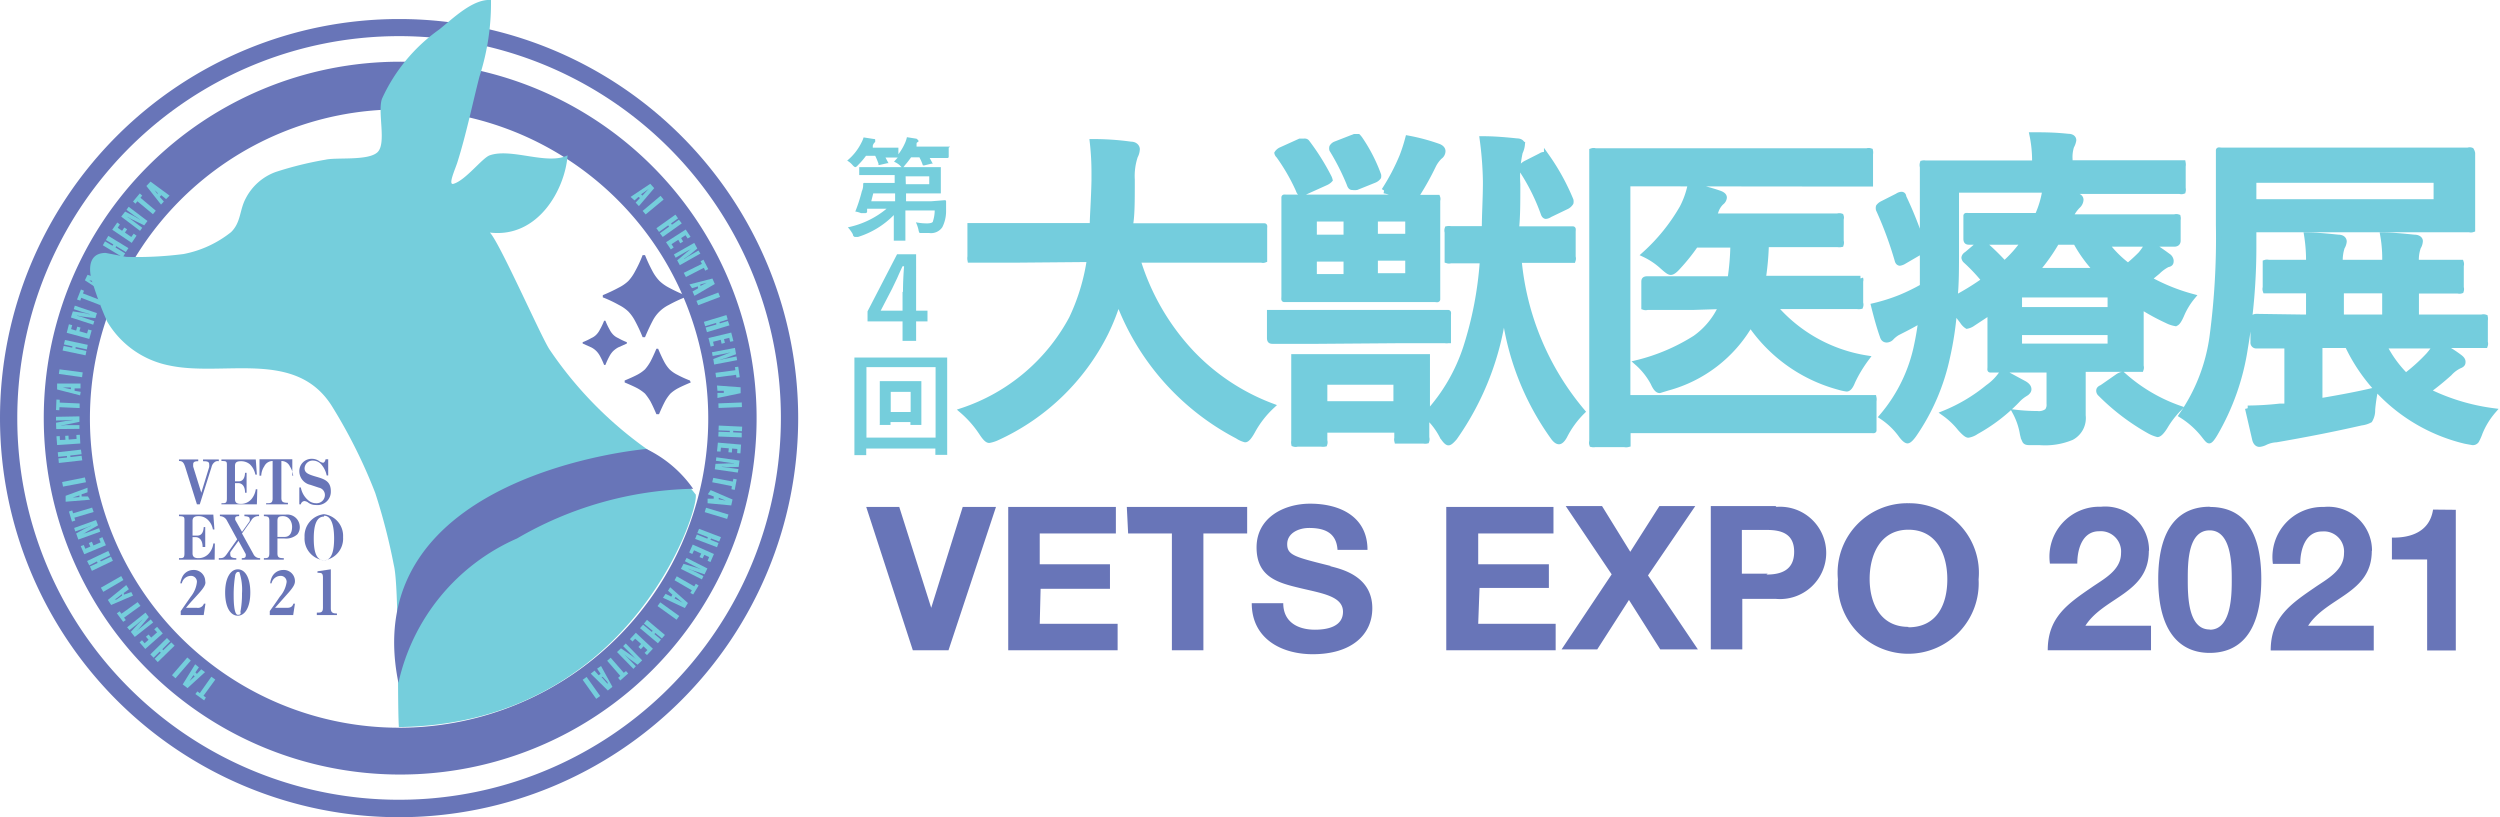 <svg xmlns="http://www.w3.org/2000/svg" viewBox="0 0 114.26 37.35"><defs><style>.cls-1{fill:#6875b8;}.cls-2{fill:#75cedc;}.cls-3{fill:#74cddd;stroke:#74cddd;stroke-miterlimit:10;stroke-width:0.25px;}</style></defs><title>Asset 1</title><g id="Layer_2" data-name="Layer 2"><g id="Layer_1-2" data-name="Layer 1"><path class="cls-1" d="M.4,19.11H0A18.24,18.24,0,1,0,18.24.87,18.24,18.24,0,0,0,0,19.11H.79A17.45,17.45,0,1,1,5.9,31.44,17.39,17.39,0,0,1,.79,19.11Z"/><path class="cls-1" d="M18.24,5A14.13,14.13,0,1,1,4.11,19.11,14.13,14.13,0,0,1,18.24,5M2,19.11A16.29,16.29,0,1,0,18.24,2.82,16.28,16.28,0,0,0,2,19.11"/><path class="cls-1" d="M31.3,13.59a6.65,6.65,0,0,0-.74.35,1.66,1.66,0,0,0-.73.72c-.1.19-.22.44-.35.75h-.11a6.93,6.93,0,0,0-.35-.75,1.9,1.9,0,0,0-.3-.42,1.77,1.77,0,0,0-.43-.3,5.88,5.88,0,0,0-.74-.35v-.1a7.74,7.74,0,0,0,.74-.35,1.77,1.77,0,0,0,.43-.3,2,2,0,0,0,.3-.43,5.48,5.48,0,0,0,.35-.75h.11a7,7,0,0,0,.35.75,2,2,0,0,0,.31.43,1.9,1.9,0,0,0,.42.3,7.74,7.74,0,0,0,.74.35Z"/><path class="cls-1" d="M28.65,15.7l-.4.18a1.14,1.14,0,0,0-.23.17,1,1,0,0,0-.16.22,3.3,3.3,0,0,0-.19.41h-.06a3.3,3.3,0,0,0-.19-.41,1,1,0,0,0-.16-.22.91.91,0,0,0-.23-.17l-.4-.18v-.06a3.08,3.08,0,0,0,.4-.19.71.71,0,0,0,.23-.16.91.91,0,0,0,.16-.23,3.08,3.08,0,0,0,.19-.4h.06a3.08,3.08,0,0,0,.19.4.91.91,0,0,0,.16.23.71.71,0,0,0,.23.16,3.08,3.08,0,0,0,.4.19Z"/><path class="cls-1" d="M31.57,17.48c-.24.1-.44.19-.59.27a1.66,1.66,0,0,0-.34.24,2,2,0,0,0-.24.34c-.08.15-.17.34-.28.6H30c-.11-.26-.2-.45-.28-.6a2.78,2.78,0,0,0-.24-.34,2,2,0,0,0-.34-.24c-.15-.08-.35-.17-.59-.27v-.09c.24-.1.44-.19.59-.27a1.66,1.66,0,0,0,.34-.24,2.17,2.17,0,0,0,.24-.34c.08-.15.17-.34.28-.6h.08c.11.26.2.45.28.6a1.66,1.66,0,0,0,.24.34,1.42,1.42,0,0,0,.34.24,5,5,0,0,0,.59.27Z"/><polygon class="cls-2" points="9.84 31.06 9.3 31.8 9.41 31.88 9.33 32.01 8.93 31.72 9.02 31.6 9.13 31.68 9.66 30.93 9.84 31.06"/><path class="cls-2" d="M9.37,30.72l-.8.73-.22-.17.57-.92.17.14-.16.23L9,30.8l.2-.21Zm-.47.19-.06-.05-.18.27-.06.08,0,0h0l.06-.08,0,0Z"/><polygon class="cls-2" points="8.72 30.19 8.02 31 7.86 30.86 8.56 30.05 8.72 30.19"/><polygon class="cls-2" points="7.98 29.51 7.21 30.26 7.07 30.11 7.35 29.83 7.3 29.78 7.02 30.06 6.87 29.91 7.63 29.16 7.78 29.31 7.42 29.67 7.46 29.72 7.83 29.36 7.98 29.51"/><polygon class="cls-2" points="7.44 28.95 6.64 29.66 6.38 29.36 6.49 29.26 6.61 29.4 6.79 29.24 6.67 29.1 6.79 29 6.91 29.14 7.18 28.9 7.05 28.76 7.18 28.65 7.44 28.95"/><polygon class="cls-2" points="7 28.45 6.16 29.11 5.98 28.88 6.29 28.54 6.38 28.45 6.51 28.32 6.5 28.32 6.35 28.45 6.26 28.53 5.92 28.8 5.81 28.67 6.65 28 6.8 28.2 6.42 28.65 6.35 28.73 6.24 28.84 6.25 28.84 6.33 28.76 6.4 28.71 6.89 28.31 7 28.45"/><polygon class="cls-2" points="6.42 27.69 5.67 28.23 5.75 28.34 5.63 28.42 5.34 28.03 5.47 27.94 5.55 28.05 6.29 27.52 6.42 27.69"/><path class="cls-2" d="M6.08,27.22l-1,.43-.15-.23.84-.68.12.19-.23.17,0,.08L6,27.06Zm-.5,0,0-.07-.26.2-.08.05,0,0h0l.09,0,0,0Z"/><polygon class="cls-2" points="5.64 26.51 4.72 27.05 4.61 26.86 5.54 26.33 5.64 26.51"/><polygon class="cls-2" points="5.16 25.63 4.2 26.09 4.11 25.89 4.46 25.73 4.43 25.66 4.08 25.84 3.98 25.64 4.95 25.18 5.04 25.38 4.58 25.6 4.61 25.66 5.07 25.44 5.16 25.63"/><polygon class="cls-2" points="4.84 24.92 3.85 25.33 3.69 24.96 3.83 24.91 3.9 25.08 4.13 24.98 4.06 24.82 4.2 24.76 4.27 24.93 4.6 24.79 4.53 24.62 4.68 24.55 4.84 24.92"/><polygon class="cls-2" points="4.58 24.3 3.58 24.66 3.48 24.38 3.88 24.16 4 24.1 4.16 24.03 4.16 24.02 3.97 24.1 3.86 24.14 3.44 24.29 3.39 24.13 4.39 23.77 4.48 24.01 3.97 24.3 3.88 24.36 3.74 24.43 3.74 24.43 3.85 24.38 3.93 24.36 4.53 24.14 4.58 24.3"/><polygon class="cls-2" points="4.28 23.4 3.4 23.66 3.44 23.79 3.29 23.84 3.15 23.38 3.3 23.33 3.34 23.46 4.21 23.2 4.28 23.4"/><path class="cls-2" d="M4.11,22.84,3,22.93,3,22.66l1-.37L4,22.5l-.27.09,0,.1.29,0Zm-.48-.12,0-.08-.31.1-.1,0h.1Z"/><polygon class="cls-2" points="3.93 22.04 2.88 22.24 2.84 22.03 3.88 21.82 3.93 22.04"/><polygon class="cls-2" points="3.76 21.04 2.69 21.16 2.67 20.95 3.06 20.91 3.06 20.84 2.66 20.88 2.64 20.67 3.7 20.55 3.73 20.76 3.21 20.82 3.22 20.89 3.73 20.83 3.76 21.04"/><polygon class="cls-2" points="3.67 20.27 2.61 20.34 2.58 19.94 2.73 19.93 2.74 20.11 2.99 20.1 2.98 19.92 3.13 19.91 3.14 20.09 3.5 20.06 3.49 19.88 3.65 19.87 3.67 20.27"/><polygon class="cls-2" points="3.63 19.6 2.57 19.61 2.56 19.32 3.01 19.24 3.15 19.22 3.32 19.2 3.32 19.19 3.12 19.2 3 19.21 2.56 19.22 2.56 19.05 3.63 19.03 3.63 19.28 3.05 19.4 2.95 19.42 2.8 19.44 2.8 19.45 2.92 19.44 3 19.43 3.63 19.43 3.63 19.6"/><polygon class="cls-2" points="3.64 18.65 2.72 18.61 2.71 18.75 2.56 18.74 2.58 18.26 2.73 18.27 2.73 18.4 3.64 18.44 3.64 18.65"/><path class="cls-2" d="M3.66,18.07,2.61,17.8l0-.27,1.07,0,0,.22H3.41v.11l.28.05Zm-.42-.28v-.08H2.78l.09,0h0Z"/><polygon class="cls-2" points="3.75 17.24 2.69 17.09 2.72 16.88 3.78 17.02 3.75 17.24"/><polygon class="cls-2" points="3.91 16.24 2.86 16.02 2.91 15.81 3.3 15.89 3.31 15.83 2.92 15.74 2.97 15.54 4.01 15.76 3.97 15.97 3.46 15.86 3.45 15.93 3.95 16.04 3.91 16.24"/><polygon class="cls-2" points="4.08 15.49 3.05 15.21 3.15 14.82 3.3 14.86 3.25 15.04 3.48 15.11 3.53 14.93 3.68 14.97 3.63 15.14 3.98 15.24 4.03 15.06 4.19 15.1 4.08 15.49"/><polygon class="cls-2" points="4.26 14.84 3.24 14.51 3.33 14.23 3.79 14.3 3.92 14.32 4.09 14.37 4.1 14.36 3.91 14.3 3.79 14.27 3.37 14.13 3.42 13.97 4.43 14.31 4.36 14.54 3.77 14.47 3.67 14.45 3.52 14.42 3.52 14.43 3.63 14.46 3.71 14.48 4.31 14.68 4.26 14.84"/><polygon class="cls-2" points="4.57 13.94 3.71 13.61 3.67 13.74 3.52 13.69 3.7 13.23 3.84 13.29 3.79 13.41 4.65 13.74 4.57 13.94"/><path class="cls-2" d="M4.78,13.4l-.9-.59L4,12.56l1,.32-.09.21L4.66,13l0,.09.24.15Zm-.3-.4,0-.07-.31-.11-.09,0,0,0h0l.08.05,0,0Z"/><rect class="cls-2" x="4.6" y="11.78" width="0.21" height="1.07" transform="translate(-8.41 10.95) rotate(-63.17)"/><polygon class="cls-2" points="5.61 11.76 4.7 11.21 4.8 11.03 5.14 11.23 5.18 11.17 4.84 10.97 4.95 10.78 5.87 11.34 5.75 11.52 5.31 11.25 5.28 11.31 5.72 11.58 5.61 11.76"/><polygon class="cls-2" points="6.02 11.1 5.13 10.5 5.36 10.17 5.48 10.26 5.38 10.41 5.58 10.55 5.68 10.4 5.81 10.48 5.71 10.63 6 10.83 6.11 10.68 6.24 10.77 6.02 11.1"/><polygon class="cls-2" points="6.4 10.55 5.54 9.9 5.72 9.67 6.13 9.88 6.25 9.95 6.39 10.04 6.4 10.04 6.24 9.92 6.13 9.85 5.78 9.59 5.88 9.45 6.74 10.1 6.59 10.3 6.06 10.04 5.96 9.99 5.83 9.91 5.83 9.92 5.92 9.98 5.99 10.03 6.5 10.41 6.4 10.55"/><polygon class="cls-2" points="6.99 9.79 6.28 9.2 6.19 9.31 6.08 9.21 6.39 8.84 6.5 8.94 6.42 9.04 7.12 9.63 6.99 9.79"/><path class="cls-2" d="M7.36,9.35,6.69,8.5l.19-.2.87.64-.16.16-.22-.18L7.3,9l.19.21ZM7.2,8.88l0-.06L7,8.62l-.08-.07,0,0h0L7,8.59l0,0Z"/><path class="cls-2" d="M28.82,9l.9-.6.18.2-.7.82-.15-.16.2-.21L29.18,9,29,9.16Zm.48-.12.06.06.22-.24.07-.07,0,0h0l-.08.06,0,0Z"/><polygon class="cls-2" points="29.37 9.64 30.19 8.95 30.33 9.12 29.51 9.8 29.37 9.64"/><polygon class="cls-2" points="30 10.43 30.87 9.81 30.99 9.98 30.67 10.21 30.71 10.27 31.03 10.04 31.16 10.21 30.29 10.83 30.16 10.66 30.58 10.36 30.54 10.3 30.12 10.6 30 10.43"/><polygon class="cls-2" points="30.44 11.07 31.34 10.49 31.56 10.82 31.43 10.9 31.33 10.75 31.13 10.88 31.22 11.04 31.09 11.12 31 10.96 30.69 11.16 30.79 11.31 30.66 11.4 30.44 11.07"/><polygon class="cls-2" points="30.8 11.63 31.73 11.1 31.87 11.36 31.52 11.65 31.4 11.73 31.26 11.83 31.27 11.84 31.43 11.73 31.54 11.67 31.92 11.45 32.01 11.59 31.07 12.12 30.95 11.9 31.4 11.52 31.48 11.46 31.6 11.36 31.6 11.36 31.5 11.43 31.43 11.46 30.88 11.78 30.8 11.63"/><polygon class="cls-2" points="31.25 12.47 32.08 12.06 32.02 11.94 32.15 11.87 32.37 12.3 32.23 12.37 32.17 12.24 31.35 12.66 31.25 12.47"/><path class="cls-2" d="M31.51,13l1.05-.27.11.25-.93.54-.09-.2.25-.14,0-.09-.27.08Zm.5,0,0,.07.29-.15.09,0,0,0h0l-.09,0,0,0Z"/><polygon class="cls-2" points="31.83 13.75 32.83 13.37 32.91 13.57 31.91 13.95 31.83 13.75"/><polygon class="cls-2" points="32.17 14.71 33.2 14.4 33.26 14.6 32.88 14.72 32.9 14.78 33.27 14.67 33.34 14.87 32.31 15.18 32.25 14.97 32.74 14.83 32.73 14.76 32.23 14.91 32.17 14.71"/><polygon class="cls-2" points="32.38 15.45 33.42 15.2 33.52 15.59 33.37 15.62 33.33 15.44 33.09 15.5 33.13 15.67 32.98 15.71 32.94 15.53 32.59 15.62 32.63 15.8 32.48 15.84 32.38 15.45"/><polygon class="cls-2" points="32.54 16.1 33.59 15.9 33.64 16.19 33.21 16.35 33.08 16.39 32.92 16.44 32.92 16.45 33.11 16.4 33.23 16.38 33.66 16.29 33.69 16.46 32.64 16.66 32.6 16.41 33.15 16.2 33.24 16.16 33.39 16.11 33.39 16.11 33.27 16.13 33.2 16.15 32.57 16.27 32.54 16.1"/><polygon class="cls-2" points="32.7 17.04 33.61 16.92 33.59 16.78 33.74 16.76 33.81 17.24 33.66 17.26 33.64 17.13 32.73 17.25 32.7 17.04"/><path class="cls-2" d="M32.77,17.62l1.08.08,0,.27-1.06.22,0-.23.29,0v-.1h-.29Zm.46.2v.08l.32,0h-.33Z"/><rect class="cls-2" x="32.84" y="18.42" width="1.07" height="0.21" transform="translate(-0.69 1.29) rotate(-2.2)"/><polygon class="cls-2" points="32.85 19.45 33.92 19.5 33.91 19.71 33.51 19.69 33.51 19.76 33.9 19.78 33.9 19.99 32.83 19.95 32.84 19.73 33.35 19.75 33.36 19.69 32.84 19.67 32.85 19.45"/><polygon class="cls-2" points="32.81 20.23 33.87 20.32 33.84 20.72 33.69 20.71 33.7 20.52 33.46 20.5 33.45 20.68 33.29 20.67 33.31 20.49 32.95 20.46 32.93 20.64 32.77 20.63 32.81 20.23"/><polygon class="cls-2" points="32.74 20.9 33.8 21.05 33.76 21.34 33.3 21.35 33.16 21.34 32.99 21.33 32.99 21.34 33.19 21.36 33.31 21.38 33.75 21.44 33.72 21.6 32.67 21.45 32.7 21.2 33.29 21.18 33.4 21.18 33.55 21.18 33.55 21.17 33.43 21.16 33.35 21.15 32.72 21.06 32.74 20.9"/><polygon class="cls-2" points="32.6 21.84 33.49 22.01 33.52 21.88 33.67 21.91 33.58 22.39 33.43 22.36 33.45 22.22 32.55 22.04 32.6 21.84"/><path class="cls-2" d="M32.48,22.4l1,.43-.06.27L32.34,23l0-.21.28,0,0-.1-.27-.1Zm.37.35,0,.07.32.06.1,0h0l-.1,0h0Z"/><rect class="cls-2" x="32.64" y="22.93" width="0.21" height="1.07" transform="translate(0.81 48.01) rotate(-73.17)"/><polygon class="cls-2" points="31.95 24.17 32.95 24.55 32.87 24.75 32.5 24.61 32.47 24.67 32.84 24.82 32.77 25.01 31.77 24.63 31.85 24.43 32.33 24.62 32.35 24.55 31.87 24.36 31.95 24.17"/><polygon class="cls-2" points="31.66 24.89 32.63 25.32 32.47 25.69 32.34 25.63 32.41 25.46 32.19 25.36 32.11 25.52 31.97 25.46 32.05 25.3 31.72 25.15 31.64 25.32 31.5 25.25 31.66 24.89"/><polygon class="cls-2" points="31.38 25.5 32.33 25.98 32.2 26.25 31.76 26.1 31.63 26.06 31.47 25.99 31.47 26 31.65 26.08 31.76 26.13 32.15 26.33 32.08 26.48 31.12 26 31.24 25.77 31.81 25.94 31.9 25.97 32.05 26.02 32.05 26.02 31.94 25.97 31.87 25.94 31.3 25.65 31.38 25.5"/><polygon class="cls-2" points="30.93 26.34 31.73 26.8 31.8 26.68 31.93 26.76 31.68 27.17 31.55 27.1 31.62 26.98 30.83 26.52 30.93 26.34"/><path class="cls-2" d="M30.63,26.84l.81.72-.14.23-1-.47.12-.18.26.13.05-.09L30.53,27Zm.25.44-.05.07.29.15.09.05,0,0h0l-.08-.06,0,0Z"/><rect class="cls-2" x="30.44" y="27.39" width="0.21" height="1.07" transform="translate(-9.95 36.45) rotate(-54.32)"/><polygon class="cls-2" points="29.57 28.33 30.39 29.02 30.25 29.18 29.95 28.93 29.91 28.98 30.21 29.23 30.07 29.4 29.25 28.71 29.39 28.55 29.79 28.88 29.83 28.83 29.43 28.5 29.57 28.33"/><polygon class="cls-2" points="29.06 28.92 29.84 29.65 29.57 29.94 29.46 29.84 29.59 29.71 29.41 29.54 29.29 29.67 29.18 29.57 29.3 29.43 29.03 29.19 28.91 29.32 28.79 29.21 29.06 28.92"/><polygon class="cls-2" points="28.6 29.41 29.35 30.18 29.14 30.38 28.77 30.11 28.66 30.02 28.53 29.91 28.53 29.91 28.67 30.05 28.75 30.13 29.06 30.45 28.95 30.57 28.2 29.8 28.38 29.63 28.86 29.96 28.95 30.03 29.07 30.12 29.07 30.12 28.98 30.04 28.93 29.98 28.48 29.53 28.6 29.41"/><polygon class="cls-2" points="27.91 30.06 28.51 30.75 28.61 30.67 28.71 30.78 28.35 31.1 28.25 30.98 28.35 30.89 27.75 30.2 27.91 30.06"/><path class="cls-2" d="M27.47,30.44l.52.95-.21.17L27,30.79l.17-.14.19.21.09-.06-.16-.24Zm.08.5-.06,0,.22.25.06.07,0,0h0l0-.08,0,0Z"/><polygon class="cls-2" points="26.81 30.94 27.43 31.81 27.25 31.94 26.63 31.07 26.81 30.94"/><path class="cls-2" d="M31.81,22.62a9.92,9.92,0,0,0-1.71-1.73,17.73,17.73,0,0,1-5-4.94c-.41-.65-2.28-4.89-2.71-5.32,2.22.26,3.44-2,3.55-3.53-.93.46-2.57-.35-3.56,0-.34.12-1.1,1.14-1.65,1.3-.28.09.09-.7.18-1,.4-1.27.67-2.6,1-3.89A10.93,10.93,0,0,0,22.44,0c-.83-.06-1.74.85-2.37,1.35a7.86,7.86,0,0,0-2.61,3.16c-.22.6.22,2.05-.21,2.45s-1.88.22-2.38.34a16,16,0,0,0-2.27.56,2.5,2.5,0,0,0-1.37,1.21c-.29.54-.21,1.09-.67,1.54a5,5,0,0,1-2.17,1,16.55,16.55,0,0,1-2.62.13l-.94-.18c-.92,0-.75,1-.57,1.45A15.09,15.09,0,0,0,4.9,14.7a4.25,4.25,0,0,0,2.82,2c2.48.54,5.77-.76,7.43,1.83a23.84,23.84,0,0,1,2,4A27.56,27.56,0,0,1,18,25.83c.25,1,.15,6.12.23,7.4,10.53-.15,13.69-9.77,13.57-10.61"/><path class="cls-1" d="M31.63,22.34a16.61,16.61,0,0,0-8,2.27,9.42,9.42,0,0,0-5.42,6.6c-1.95-9.57,11.33-10.69,11.33-10.69a5.53,5.53,0,0,1,2.14,1.82"/><path class="cls-2" d="M42.54,9.2H41.41V8.84H43a.07.07,0,0,0,0,0V7.69s0-.05,0-.05H39.27s0,0,0,.05V8s0,0,0,0h1.62v.36H39.51a.05.05,0,0,0-.06.06c0,.08,0,.18-.06.32a7.21,7.21,0,0,1-.3.93v0s.08,0,.26.07h.2a.08.08,0,0,0,.08-.05l0-.15h.89a4.06,4.06,0,0,1-1.77.85,1.54,1.54,0,0,1,.23.32c0,.08.07.12.1.12l.13,0a3.91,3.91,0,0,0,1.64-1V11a.43.43,0,0,0,0,0h.53s0,0,0,0,0-.09,0-.25,0-.4,0-.61V9.62h1.34a1.65,1.65,0,0,1-.08.49c0,.07-.13.1-.27.1a2.56,2.56,0,0,1-.51-.05,1.62,1.62,0,0,1,.12.35.34.34,0,0,0,.05.14s.06,0,.14,0h.3a.62.62,0,0,0,.6-.27,1.63,1.63,0,0,0,.17-.72c0-.27,0-.42,0-.46h0s0-.05-.06-.05Zm-2.72,0,.09-.36h1V9.2Zm1.57-1.14h1.08v.36H41.4Zm2-1.36h-1.5l0-.09c0-.07,0-.11.08-.12a.2.2,0,0,0,0-.08s0,0-.08-.07l-.44-.07a1.48,1.48,0,0,1-.08.25,2.61,2.61,0,0,1-.31.53V6.75a.1.1,0,0,0,0,0H39.89l0-.09A.3.3,0,0,1,40,6.49s0,0,0-.07,0-.06-.08-.07l-.45-.07a1.33,1.33,0,0,1-.1.24,2.48,2.48,0,0,1-.65.82,1,1,0,0,1,.25.21.38.38,0,0,0,.11.09s.06,0,.12-.08a3.47,3.47,0,0,0,.38-.44H40a3.28,3.28,0,0,1,.15.36s0,.06,0,.06h.05l.35-.08.06,0s0,0,0,0l-.14-.26h.56l-.17.19a1,1,0,0,1,.26.16c.06.07.1.1.12.1s.06,0,.11-.09a4,4,0,0,0,.29-.37h.38a2.16,2.16,0,0,1,.16.37s0,0,0,0h.06l.33-.08s.06,0,.06,0a.08.08,0,0,0,0,0l-.14-.26h.82s.05,0,.05-.06V6.75S43.44,6.7,43.41,6.7ZM41,11.62l-1.35,2.61v.46h1.6v.89h.62v-.89h.52V14.2h-.52V11.62Zm.25,1.72v.86h-1l.52-1,.23-.48c.14-.32.23-.51.25-.55h.07C41.28,12.66,41.27,13.06,41.27,13.34Zm2,3a.1.1,0,0,0,0,0H39.05a.07.07,0,0,0,0,0v4.41s0,0,0,.05h.54a.2.2,0,0,0,0-.05v-.25h3.16v.24s0,.05,0,.05h.54a.12.12,0,0,0,0-.05v-4.4ZM42.76,20H39.6V16.78h3.16Zm-2.56-.58v0h.5a.07.07,0,0,0,0,0v-.13h.91v.13s0,0,0,0h.5v-2H40.21s0,0,0,.05v1.92Zm.51-1.51h.91v.92h-.91Z"/><path class="cls-1" d="M42.56,27.78h0l-1.46-4.61H39.59l2.13,6.55h1.63l2.17-6.55H44Zm5-.87h3.17V25.79H47.52V24.38H51V23.17H46.08v6.55h5V28.51H47.52Zm4-2.53h2v5.34h1.44V24.38h2V23.17H51.5Zm9.27,1.49c-1.64-.41-2-.49-2-1s.53-.74,1-.74c.7,0,1.25.21,1.3,1H62.5c0-1.52-1.26-2.11-2.62-2.11-1.19,0-2.45.63-2.45,2s1,1.62,2,1.86,1.95.37,1.95,1.08-.78.82-1.28.82c-.77,0-1.45-.34-1.45-1.21H57.21c0,1.61,1.34,2.33,2.79,2.33,1.78,0,2.72-.9,2.72-2.1C62.72,26.3,61.26,26,60.77,25.87Zm6.79,1h3.17V25.79H67.56V24.38H71V23.17h-4.9v6.55h5V28.51H67.56Zm9.86-3.74H75.84l-1.33,2.09-1.29-2.09H71.56l2.1,3.12-2.29,3.43H73l1.45-2.26,1.43,2.26H77.6L75.32,26.3Zm3.71,0h-3v6.55h1.44V27.37h1.52a2.11,2.11,0,1,0,0-4.2Zm-.4,3.09H79.61v-2h1.12c.66,0,1.27.15,1.27,1S81.39,26.26,80.73,26.26ZM87.22,23A3.18,3.18,0,0,0,84,26.48a3.22,3.22,0,1,0,6.43,0A3.18,3.18,0,0,0,87.22,23Zm0,5.65c-1.29,0-1.77-1.1-1.77-2.19s.48-2.25,1.77-2.25S89,25.33,89,26.48,88.52,28.67,87.22,28.67Zm11-3.49a2,2,0,0,0-2.2-2,2.28,2.28,0,0,0-2.33,2.6h1.25c0-.68.24-1.48,1-1.48a.93.93,0,0,1,1,1c0,.79-.79,1.18-1.35,1.57-1.11.76-2,1.38-2,2.87h4.72V28.6h-3C96.15,27.28,98.21,27.13,98.21,25.18Zm2.77-2c-1.28,0-2.35.81-2.35,3.31s1.07,3.37,2.35,3.37,2.36-.81,2.36-3.37S102.26,23.17,101,23.17Zm0,5.61c-1,0-1-1.57-1-2.3s0-2.23,1-2.23S102,25.82,102,26.48,102,28.78,101,28.78Zm7.42-3.6a2,2,0,0,0-2.2-2,2.29,2.29,0,0,0-2.33,2.6h1.25c0-.68.25-1.48,1-1.48a.92.92,0,0,1,1,1c0,.79-.79,1.18-1.35,1.57-1.11.76-2,1.38-2,2.87h4.71V28.6h-3C106.34,27.28,108.4,27.13,108.4,25.18Zm2.79-1.88c-.15,1-1,1.3-1.88,1.28v1h1.61v4.16h1.31V23.3Z"/><path class="cls-3" d="M46.44,11.88l-1.95,0c-.08,0-.13,0-.15,0a.4.4,0,0,1,0-.15V10.46c0-.08,0-.12,0-.14l.14,0,1.95,0h3.5c0-.42.06-1.12.08-2.07V7.9a12.25,12.25,0,0,0-.08-1.42c.81,0,1.4.07,1.76.12.19,0,.28.12.28.22a.74.74,0,0,1-.09.32,2.87,2.87,0,0,0-.14,1.07c0,1,0,1.67-.09,2.12h4l2,0c.08,0,.13,0,.14,0s0,.06,0,.13v1.26c0,.09,0,.15,0,.16a.19.19,0,0,1-.13,0l-2,0H52a10.79,10.79,0,0,0,2.46,4.25,9.83,9.83,0,0,0,3.67,2.43,4.49,4.49,0,0,0-.89,1.15c-.14.25-.25.38-.33.38a1.15,1.15,0,0,1-.35-.16,11.49,11.49,0,0,1-5.45-6.18,10,10,0,0,1-.58,1.47A10.34,10.34,0,0,1,45.58,20a1.52,1.52,0,0,1-.37.12c-.09,0-.2-.12-.35-.35a4.86,4.86,0,0,0-.88-1,8.83,8.83,0,0,0,5-4.21,9.48,9.48,0,0,0,.82-2.71Z"/><path class="cls-3" d="M60.2,15.59l-2,0c-.12,0-.17,0-.17-.15v-1q0-.13,0-.15s.06,0,.14,0l2,0h3.86l2,0c.09,0,.15,0,.16,0s0,.06,0,.14v1c0,.07,0,.11,0,.13a.4.4,0,0,1-.15,0l-2,0ZM59.73,6.5a10.63,10.63,0,0,1,1,1.59.58.58,0,0,1,.05.13s-.07.08-.19.13l-.93.42-.19.06s-.08,0-.12-.14a9,9,0,0,0-.91-1.58A.22.22,0,0,1,58.37,7s.06-.1.18-.15l.86-.39.18,0S59.68,6.44,59.73,6.5Zm3.53,2.21a9.75,9.75,0,0,0,.83-1.58,7.63,7.63,0,0,0,.26-.81,9.06,9.06,0,0,1,1.41.38q.18.08.18.21a.31.31,0,0,1-.14.25,1.52,1.52,0,0,0-.3.42,12.62,12.62,0,0,1-.71,1.28l-.1.17c.21,0,.43,0,.64,0h.22q.14,0,.15,0a.19.19,0,0,1,0,.13l0,1.31v1.74l0,1.31c0,.09,0,.14,0,.16s-.07,0-.15,0l-1.89,0H60.73l-1.9,0c-.08,0-.13,0-.14,0s0-.07,0-.15l0-1.31V10.47l0-1.31c0-.08,0-.13,0-.14s.06,0,.13,0l1.9,0h3.45l-.05,0A3.39,3.39,0,0,0,63.26,8.71Zm4.49-2.36c.57,0,1.1.05,1.58.1.16,0,.24.08.24.16a1,1,0,0,1-.1.35,5.18,5.18,0,0,0-.11,1.46c0,.81,0,1.49-.06,2.05h.79l1.66,0c.08,0,.13,0,.14,0s0,.07,0,.14v1.13a.24.24,0,0,1,0,.15s-.06,0-.13,0l-1.66,0h-.68a12.51,12.51,0,0,0,2.9,6.92,4.33,4.33,0,0,0-.82,1.13c-.09.16-.18.24-.25.24s-.16-.06-.26-.2a12.35,12.35,0,0,1-2.25-5.84A12.91,12.91,0,0,1,66.48,20c-.13.15-.22.23-.28.23s-.16-.1-.28-.29A3.26,3.26,0,0,0,65.2,19l0,1a.24.24,0,0,1,0,.15.31.31,0,0,1-.13,0H64c-.08,0-.13,0-.15,0a.27.27,0,0,1,0-.13v-.37H60.54v.49a.24.24,0,0,1,0,.15.4.4,0,0,1-.15,0h-1.1a.24.24,0,0,1-.15,0,.37.37,0,0,1,0-.14l0-1.92v-.69l0-1.08q0-.14,0-.15s.07,0,.14,0l1.73,0h2.34l1.73,0q.14,0,.15,0s0,.06,0,.14l0,.92v1.54a8.28,8.28,0,0,0,1.76-3,16.68,16.68,0,0,0,.77-4l-1.46,0a.24.24,0,0,1-.15,0s0-.06,0-.14V10.61a.24.24,0,0,1,0-.15.4.4,0,0,1,.15,0l1.55,0c0-.67.05-1.39.05-2.16A16.11,16.11,0,0,0,67.75,6.35Zm-7.69,4.5h1.47V10H60.06Zm0,1.8h1.47v-.82H60.06Zm.48,4.81v1h3.27v-1Zm1.62-11.1A7.4,7.4,0,0,1,63,8a.29.29,0,0,1,0,.09s-.06.09-.18.14L62,8.56a.62.62,0,0,1-.18,0c-.05,0-.1,0-.15-.16a10.77,10.77,0,0,0-.79-1.56.24.24,0,0,1,0-.12s.05-.09.15-.13l.87-.34.17,0S62.11,6.29,62.16,6.36ZM64.35,10h-1.5v.81h1.5Zm0,2.61v-.82h-1.5v.82Zm6.34-5.46a10.18,10.18,0,0,1,1.1,2,.31.31,0,0,1,0,.12s-.06.1-.17.16l-.79.38a.38.38,0,0,1-.18.07s-.07,0-.11-.13a9.31,9.31,0,0,0-1-2,.28.28,0,0,1,0-.12s.06-.09.19-.16l.69-.35a.26.26,0,0,1,.14-.05S70.64,7.13,70.69,7.19Z"/><path class="cls-3" d="M74.39,8.39v9.79h9l2.11,0c.08,0,.12,0,.14,0a.33.33,0,0,1,0,.14v1.21c0,.08,0,.13,0,.14s-.06,0-.13,0l-2.11,0h-9v.5c0,.08,0,.13,0,.14a.32.32,0,0,1-.16,0H72.9a.33.33,0,0,1-.14,0,.22.22,0,0,1,0-.14l0-3.26V10.28l0-3.24c0-.08,0-.13,0-.14a.24.24,0,0,1,.15,0l2,0h8.42l2,0a.24.24,0,0,1,.15,0,.37.37,0,0,1,0,.14V8.26c0,.08,0,.12,0,.14l-.14,0-2,0Zm3,5.65-2.1,0a.24.24,0,0,1-.15,0s0-.07,0-.14v-1c0-.1,0-.15.17-.15l2.1,0h1.67a11.69,11.69,0,0,0,.13-1.56H77.5a8.91,8.91,0,0,1-.8,1c-.15.17-.26.25-.34.25s-.19-.09-.38-.26a3.34,3.34,0,0,0-.82-.55,8.66,8.66,0,0,0,1.73-2.14,4,4,0,0,0,.36-1,8.82,8.82,0,0,1,1.35.35c.13.05.2.11.2.19a.31.31,0,0,1-.13.22,1,1,0,0,0-.26.43,1.76,1.76,0,0,1-.12.2h3.77l1.93,0a.24.24,0,0,1,.15,0,.19.19,0,0,1,0,.13v1a.28.28,0,0,1,0,.16.4.4,0,0,1-.15,0l-1.93,0H80.72a12.56,12.56,0,0,1-.14,1.56h2.19l2.1,0c.09,0,.14,0,.16,0a.17.17,0,0,1,0,.12v1a.22.22,0,0,1,0,.15.4.4,0,0,1-.15,0l-2.1,0H81.08a7,7,0,0,0,4.23,2.37,6.1,6.1,0,0,0-.64,1.06c-.09.23-.18.34-.27.34a2.24,2.24,0,0,1-.36-.08A7.14,7.14,0,0,1,80,14.82a6.25,6.25,0,0,1-3.79,2.91l-.36.11c-.09,0-.19-.11-.29-.34a3.29,3.29,0,0,0-.73-.92,8.92,8.92,0,0,0,2.65-1.13A3.58,3.58,0,0,0,78.67,14Z"/><path class="cls-3" d="M98.18,11.1a9.87,9.87,0,0,1,.9.6.29.29,0,0,1,.14.21c0,.09,0,.15-.16.18a1.86,1.86,0,0,0-.45.33l-.4.33a8.78,8.78,0,0,0,2,.81,3.34,3.34,0,0,0-.51.84c-.11.25-.2.38-.28.38a1.37,1.37,0,0,1-.38-.13A10,10,0,0,1,97.85,14v1.49l0,1.24a.22.22,0,0,1,0,.14s-.08,0-.16,0l-2,0h-.49v.66l0,1.46a1,1,0,0,1-.52,1,3.16,3.16,0,0,1-1.45.23h-.41c-.15,0-.24,0-.28-.09a1.38,1.38,0,0,1-.11-.37,3.19,3.19,0,0,0-.32-.91,8.5,8.5,0,0,0,1,.06.63.63,0,0,0,.46-.12.47.47,0,0,0,.09-.33V16.9H93.1l-2,0c-.08,0-.13,0-.14,0s0-.06,0-.13l0-1.41v-1.1l-.79.52a.67.67,0,0,1-.27.12s-.12-.07-.21-.22l-.37-.48A14.87,14.87,0,0,1,89,16.32a9.84,9.84,0,0,1-1.53,3.55c-.13.18-.23.27-.29.27s-.17-.09-.3-.27a3.36,3.36,0,0,0-.87-.83,7.26,7.26,0,0,0,1.61-3.33c.07-.33.13-.69.18-1.09q-.28.18-.87.48a1.42,1.42,0,0,0-.47.31.31.31,0,0,1-.23.12c-.1,0-.16-.06-.19-.17-.13-.36-.26-.82-.4-1.38a8.41,8.41,0,0,0,1.23-.39,9.15,9.15,0,0,0,1-.49c0-.77,0-1.44,0-2l0-3.47a.29.29,0,0,1,0-.17.31.31,0,0,1,.13,0l2.12,0H93V7.34a5.81,5.81,0,0,0-.12-1.17c.48,0,1,0,1.64.07.17,0,.25.07.25.17a.84.84,0,0,1-.1.28,1.63,1.63,0,0,0-.07.59v.17h2.94l2.08,0c.08,0,.13,0,.15,0a.42.42,0,0,1,0,.15v1a.3.3,0,0,1,0,.14.22.22,0,0,1-.14,0l-2.08,0H93.63c.44.06.85.13,1.22.21.17,0,.25.09.25.18a.4.4,0,0,1-.14.28,1.62,1.62,0,0,0-.34.51h2.66l2.11,0a.24.24,0,0,1,.15,0,.31.31,0,0,1,0,.13V11c0,.1-.06.15-.17.15l-2.11,0h-1a5,5,0,0,0,1,1,7.44,7.44,0,0,0,.58-.53A2.53,2.53,0,0,0,98.18,11.1ZM87,9a16.93,16.93,0,0,1,.88,2.24.89.89,0,0,1,0,.11c0,.06-.06.13-.18.2l-.67.39a.53.53,0,0,1-.2.08s-.08,0-.11-.12a17,17,0,0,0-.86-2.33.31.31,0,0,1,0-.12s.05-.08.17-.14l.69-.35a.38.38,0,0,1,.18-.07S87,8.88,87,9ZM91.53,17l1,.54c.13.08.19.16.19.25s-.07.15-.2.23a1.67,1.67,0,0,0-.34.29,7.93,7.93,0,0,1-1.86,1.42.89.89,0,0,1-.36.15c-.07,0-.19-.1-.37-.3a3.58,3.58,0,0,0-.73-.69,7.7,7.7,0,0,0,2-1.19A2.47,2.47,0,0,0,91.53,17Zm.62-5.94-2.12,0c-.11,0-.17,0-.17-.15v-.91c0-.08,0-.13,0-.14s.07,0,.14,0l2.12,0h1a4.47,4.47,0,0,0,.35-1.18H89.41v2.62c0,1,0,1.73-.07,2.34a11.76,11.76,0,0,0,1.35-.83,8.09,8.09,0,0,0-.86-.91.22.22,0,0,1-.06-.12s0-.09.12-.16l.53-.45a.25.25,0,0,1,.15-.07.17.17,0,0,1,.14.07,10.76,10.76,0,0,1,.9.88,5.72,5.72,0,0,0,.89-1Zm4.3,2.41H92.29v.69h4.16Zm0,2.36v-.64H92.29v.64Zm-.63-3.46a6.3,6.3,0,0,1-.95-1.31H94a8.53,8.53,0,0,1-.93,1.31Zm1.27,4.82a7.62,7.62,0,0,0,2.51,1.47,4.16,4.16,0,0,0-.65.84c-.15.24-.27.35-.34.35a1.6,1.6,0,0,1-.37-.15A10.14,10.14,0,0,1,96,18a.19.19,0,0,1-.07-.13c0-.05,0-.1.14-.16l.69-.48a.68.68,0,0,1,.19-.1A.24.24,0,0,1,97.09,17.21Z"/><path class="cls-3" d="M102.61,15.92a11,11,0,0,1-1.38,3.91c-.12.2-.21.31-.26.31s-.12-.09-.26-.27a4,4,0,0,0-1-.89,8.26,8.26,0,0,0,1.4-3.6,34.15,34.15,0,0,0,.29-5.12l0-3.23c0-.09,0-.14,0-.16s.06,0,.14,0l2.08,0h7.08l2.1,0a.22.22,0,0,1,.15,0A.4.4,0,0,1,113,7l0,1.08V9.26l0,1.08q0,.13,0,.15a.22.22,0,0,1-.14,0l-2.1,0H103v.87A27.56,27.56,0,0,1,102.61,15.92Zm2.59-1.42h.32V13.28l-1.84,0c-.08,0-.13,0-.14,0a.22.22,0,0,1,0-.14v-1c0-.08,0-.13,0-.14a.22.22,0,0,1,.14,0l1.84,0a7.21,7.21,0,0,0-.09-1.25c.47,0,.95.05,1.44.1.17,0,.26.08.26.19a.61.61,0,0,1-.09.26,1.93,1.93,0,0,0-.09.7H109a6.18,6.18,0,0,0-.09-1.25c.46,0,.94.05,1.43.1.18,0,.27.08.27.17a.6.6,0,0,1-.09.28,1.75,1.75,0,0,0-.09.7l1.91,0c.08,0,.13,0,.14,0a.22.22,0,0,1,0,.14v1a.24.24,0,0,1,0,.15.22.22,0,0,1-.14,0l-1.91,0V14.5h.9l2.1,0a.24.24,0,0,1,.15,0,.37.37,0,0,1,0,.14v1a.22.22,0,0,1,0,.14s-.06,0-.14,0l-1.9,0a5.65,5.65,0,0,1,.87.54q.15.11.15.21c0,.07,0,.13-.16.19a1.48,1.48,0,0,0-.45.34c-.31.28-.64.55-1,.81a9.56,9.56,0,0,0,3,.91,3.62,3.62,0,0,0-.61,1,2.36,2.36,0,0,1-.16.36.2.2,0,0,1-.17.08l-.33-.06a8,8,0,0,1-5.39-4.38h-1.27v2.55c1-.17,1.85-.33,2.54-.5a8.19,8.19,0,0,0-.13.89.88.88,0,0,1-.12.48,1.1,1.1,0,0,1-.39.12c-1.31.3-2.61.55-3.88.77a1.34,1.34,0,0,0-.49.12.78.78,0,0,1-.28.09q-.15,0-.21-.21l-.33-1.43a14.35,14.35,0,0,0,1.48-.09l.32,0V15.8l-1.06,0h-.33a.14.14,0,0,1-.16-.16v-1c0-.11,0-.17.16-.17Zm6.15-5.27v-1H103v1ZM107,14.5H109V13.28H107Zm3,2.64a8.07,8.07,0,0,0,1-.91,5.36,5.36,0,0,0,.33-.43h-2.37A5.37,5.37,0,0,0,109.92,17.14Z"/><path class="cls-1" d="M9.86,21.09a.37.37,0,0,0-.19.25l-.54,1.71H9l-.52-1.66c-.08-.26-.14-.32-.3-.32V21h.88v.08c-.08,0-.23,0-.23.13a1,1,0,0,0,0,.12l.37,1.19.36-1.17a.52.52,0,0,0,0-.14c0-.13-.15-.13-.28-.13V21H10v.08A.24.24,0,0,0,9.86,21.09Z"/><path class="cls-1" d="M11.74,23.05H10.12V23c.19,0,.25,0,.25-.22V21.29c0-.2,0-.22-.25-.22V21h1.57l.05.69h-.07a.87.87,0,0,0-.25-.47.62.62,0,0,0-.42-.14c-.21,0-.26.08-.26.22V22h.15c.08,0,.29,0,.31-.39h.07v.91H11.2c0-.37-.2-.44-.31-.44h-.15v.73c0,.14.06.22.26.22a.63.63,0,0,0,.51-.24.9.9,0,0,0,.18-.43h.07Z"/><path class="cls-1" d="M13.4,21.74a1,1,0,0,0-.15-.42.42.42,0,0,0-.39-.25v1.69c0,.19.09.22.3.22v.07h-1V23c.21,0,.3,0,.3-.22V21.07a.42.42,0,0,0-.38.24.82.82,0,0,0-.14.43h-.08l0-.75h1.5l0,.75Z"/><path class="cls-1" d="M14.43,23.08a.56.56,0,0,1-.37-.13.39.39,0,0,0-.14-.05.18.18,0,0,0-.17.15h-.07v-.77h.07a1,1,0,0,0,.32.57.56.56,0,0,0,.38.15.38.38,0,0,0,.4-.38.34.34,0,0,0-.27-.33l-.39-.13a.64.64,0,0,1-.51-.61.56.56,0,0,1,.58-.58.57.57,0,0,1,.35.12.47.47,0,0,0,.15.06c.07,0,.11-.1.12-.16H15v.74h-.07a1.07,1.07,0,0,0-.21-.46.52.52,0,0,0-.41-.22.37.37,0,0,0-.39.35c0,.21.16.28.54.39s.66.21.66.66A.61.61,0,0,1,14.43,23.08Z"/><path class="cls-1" d="M9.81,25.58H8.18v-.07c.19,0,.25,0,.25-.22V23.81c0-.19,0-.21-.25-.22v-.07H9.75l.05.68H9.73a.78.78,0,0,0-.25-.46.59.59,0,0,0-.41-.15c-.22,0-.27.09-.27.22v.67H9c.08,0,.29,0,.31-.39h.07V25H9.26c0-.37-.2-.45-.31-.45H8.8v.74c0,.13.06.22.26.22a.63.63,0,0,0,.51-.24.84.84,0,0,0,.18-.43h.07Z"/><path class="cls-1" d="M11.05,25.58v-.07c.06,0,.18,0,.18-.1a.19.19,0,0,0,0-.09l-.33-.6-.37.51a.3.3,0,0,0,0,.14c0,.13.19.14.27.14v.07H10v-.07c.18,0,.24,0,.39-.22l.45-.64-.47-.86a.36.36,0,0,0-.32-.2v-.07h.88v.07c-.06,0-.18,0-.18.09a.45.45,0,0,0,0,.08l.31.55.35-.49a.21.21,0,0,0,0-.11c0-.11-.16-.11-.24-.12v-.07h.67v.07a.37.37,0,0,0-.36.2l-.42.59.52.94a.32.32,0,0,0,.31.19v.07Z"/><path class="cls-1" d="M13.59,24.42a.77.77,0,0,1-.6.19h-.31v.67c0,.2.07.23.29.23v.07h-.91v-.07c.17,0,.25,0,.25-.23V23.82c0-.2-.05-.22-.25-.23v-.07h1a.57.57,0,0,1,.64.53A.52.52,0,0,1,13.59,24.42Zm-.66-.83c-.21,0-.25.06-.25.23v.72H13c.3,0,.35-.28.35-.47S13.24,23.59,12.93,23.59Z"/><path class="cls-1" d="M14.81,25.61a1,1,0,0,1-.89-1.06,1,1,0,0,1,.89-1.05,1,1,0,0,1,.87,1.05A1,1,0,0,1,14.81,25.61Zm0-2c-.38,0-.47.48-.47,1s.08,1,.47,1,.46-.53.46-1S15.19,23.57,14.81,23.57Z"/><path class="cls-1" d="M9.06,27.15c-.29.32-.3.32-.56.63H9a.29.29,0,0,0,.32-.19h.07l-.08.52H8.26v-.18l.46-.66A1.28,1.28,0,0,0,9,26.6a.27.27,0,0,0-.29-.28.43.43,0,0,0-.4.34l-.07,0a1.11,1.11,0,0,1,.1-.31.56.56,0,0,1,.49-.3.52.52,0,0,1,.55.51C9.41,26.68,9.37,26.81,9.06,27.15Z"/><path class="cls-1" d="M10.87,28.14c-.33,0-.58-.37-.58-1.06s.26-1.06.58-1.06.57.36.57,1.06S11.18,28.14,10.87,28.14Zm.07-2s0,0-.07,0-.12.12-.12.15a5.41,5.41,0,0,0-.07.93c0,.16,0,.88.19.88s.11-.12.12-.15a4.24,4.24,0,0,0,.07-.83A2.53,2.53,0,0,0,10.94,26.15Z"/><path class="cls-1" d="M13.13,27.15l-.56.63h.52c.11,0,.26,0,.32-.19h.07l-.08.52H12.33v-.18c.11-.16.24-.33.46-.66a1.28,1.28,0,0,0,.31-.67.27.27,0,0,0-.29-.28.43.43,0,0,0-.4.34l-.06,0a.82.82,0,0,1,.09-.31.57.57,0,0,1,.5-.3.51.51,0,0,1,.54.51C13.48,26.68,13.44,26.81,13.13,27.15Z"/><path class="cls-1" d="M14.48,28.11V28c.18,0,.28,0,.28-.22V26.39c0-.18-.06-.21-.19-.21h-.06v-.07l.61-.09v1.8c0,.18.1.22.28.22v.07Z"/></g></g></svg>